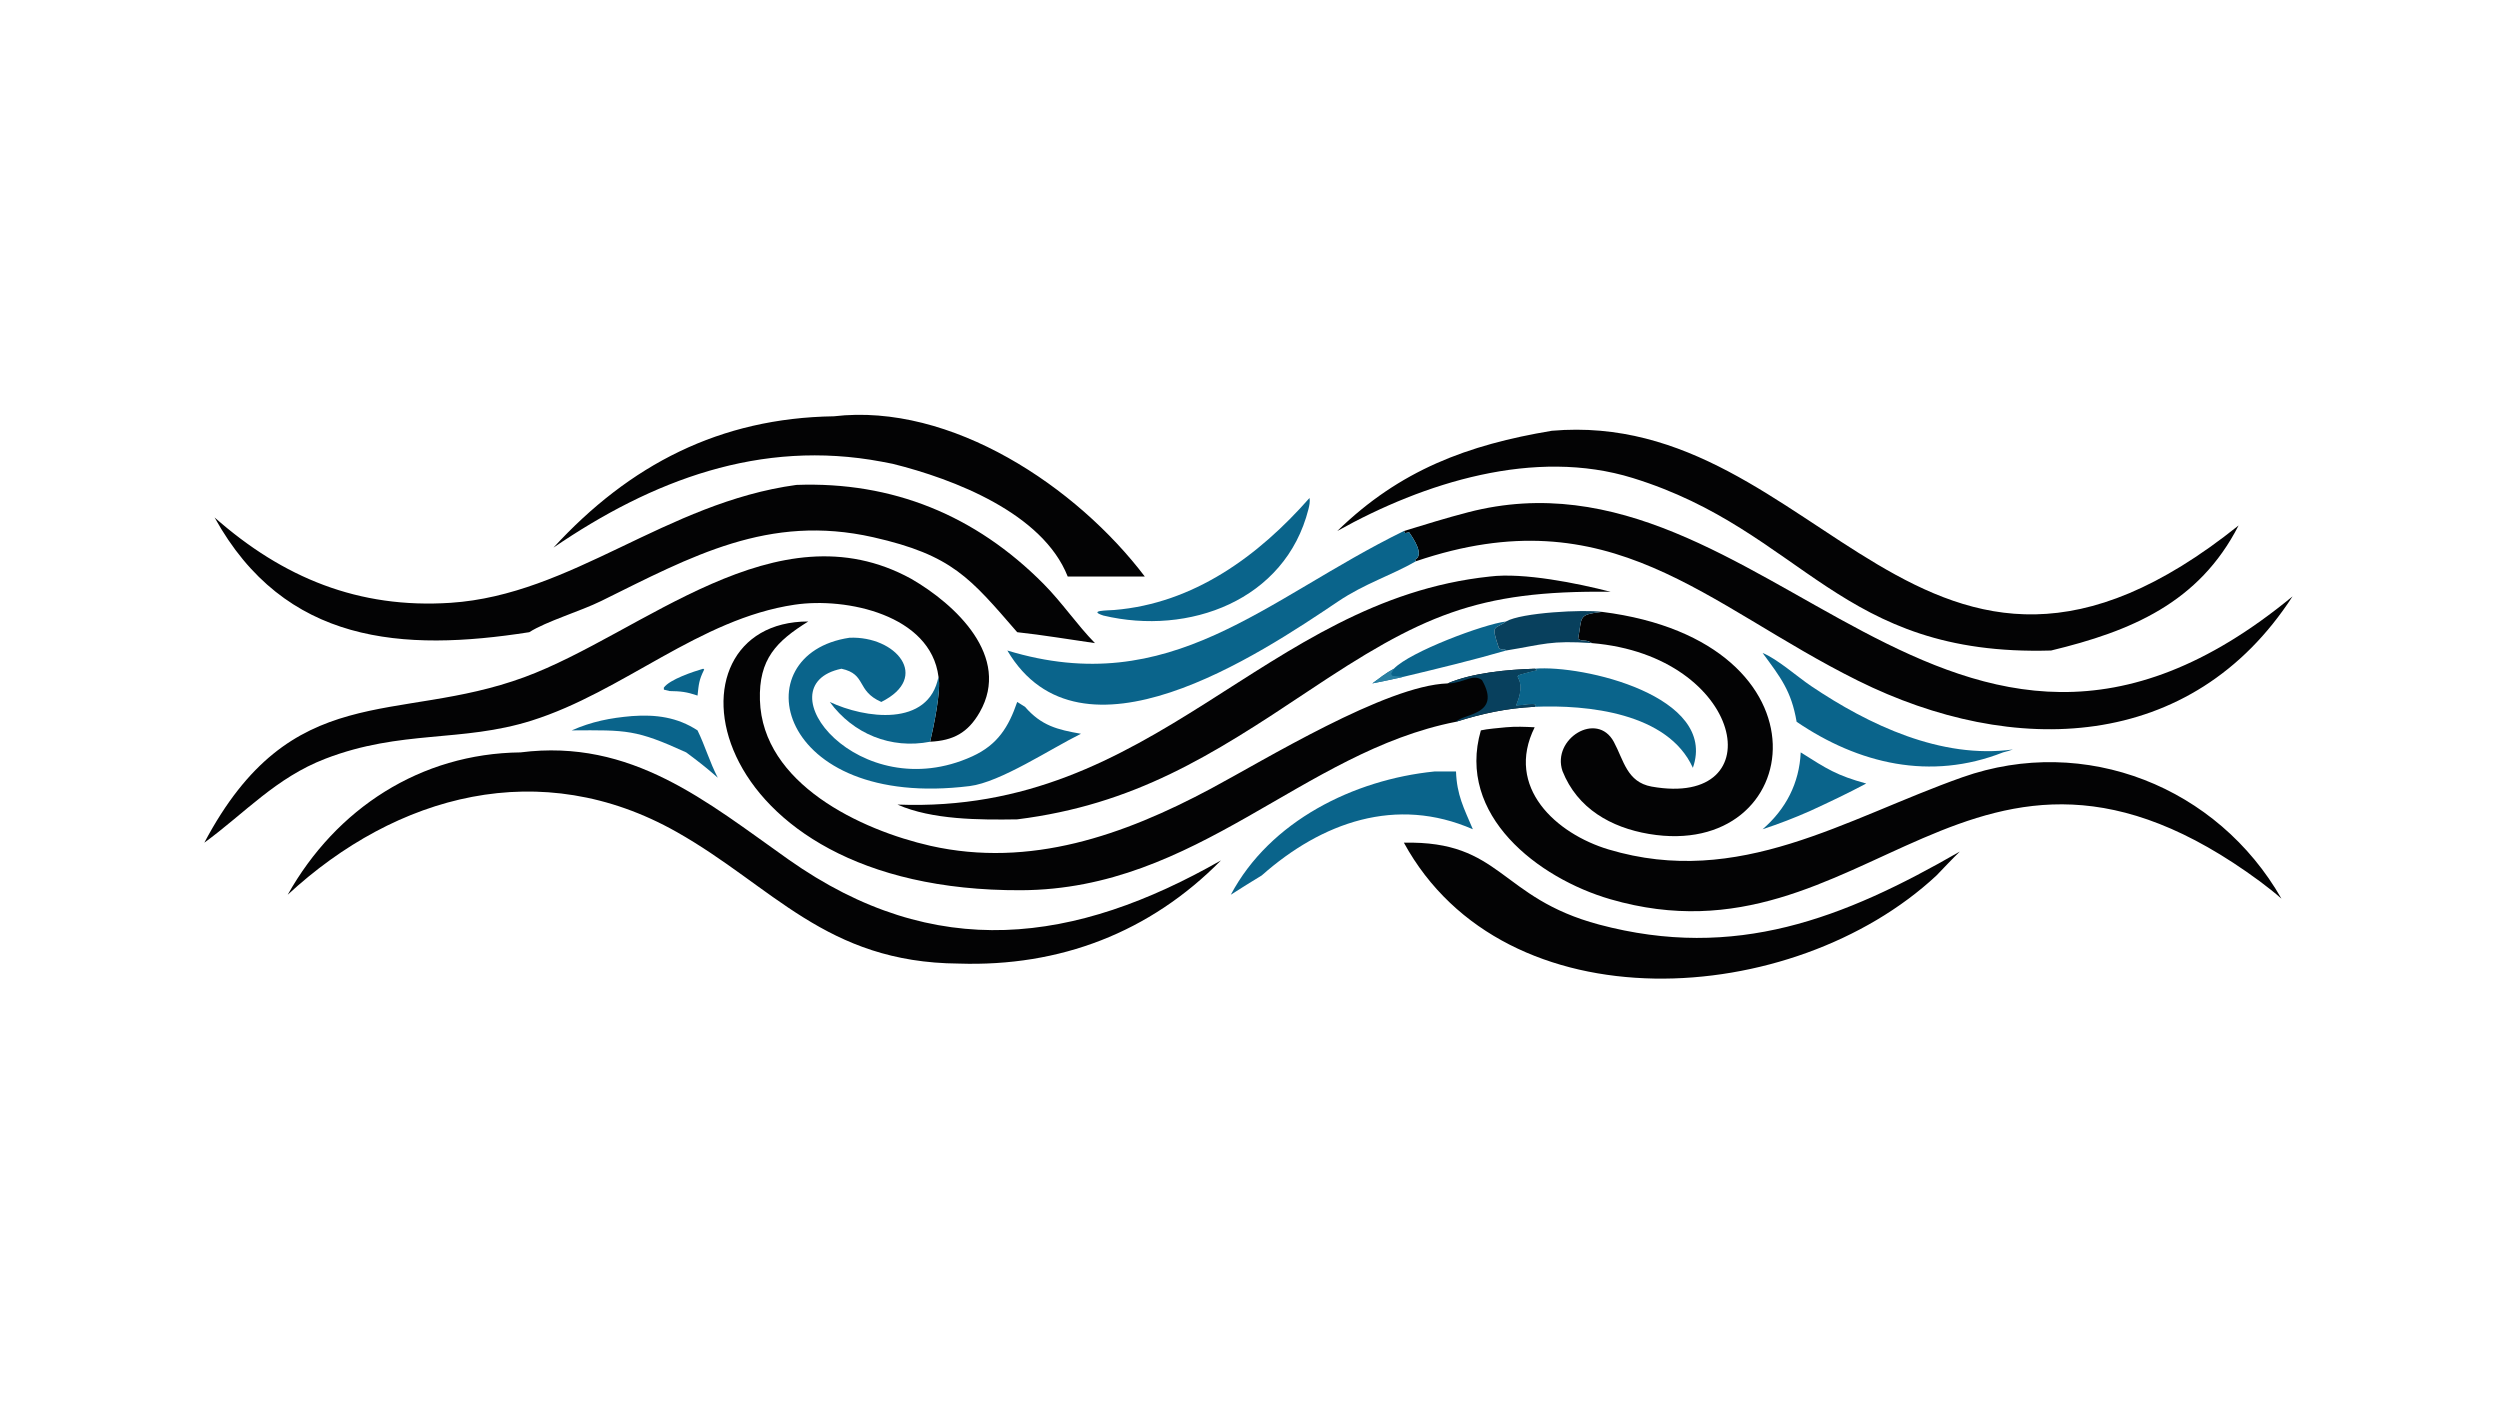 <?xml version="1.0" encoding="UTF-8"?> <svg xmlns="http://www.w3.org/2000/svg" xmlns:xlink="http://www.w3.org/1999/xlink" width="3839" height="2160" viewBox="0 0 3839 2160"><path fill="#030304" transform="matrix(4.219 0 0 4.219 6.10352e-05 0)" d="M529.945 262.71C474.035 273.673 435.878 323.738 371.662 324.02C253.294 324.539 239.278 226.205 294.19 226.202C282.571 233.423 276.141 239.875 276.591 254.822C277.507 285.31 313.342 302.116 338.715 307.869C374.945 316.002 409.004 303.993 440.677 287.077C460.158 276.673 504.397 249.509 526.866 248.742C536.092 244.84 548.655 243.717 558.581 243.396L559.461 243.877C545.424 247.519 557.436 243.448 551.713 256.809C552.916 256.956 560.64 255.331 558.581 257.252C548.257 257.786 539.751 259.636 529.945 262.71Z"></path><path fill="#08405D" transform="matrix(4.219 0 0 4.219 6.10352e-05 0)" d="M526.866 248.742C536.092 244.84 548.655 243.717 558.581 243.396L559.461 243.877C545.424 247.519 557.436 243.448 551.713 256.809C552.916 256.956 560.64 255.331 558.581 257.252C548.257 257.786 539.751 259.636 529.945 262.71C532.457 259.68 546.749 260.356 539.397 247.52C535.987 245.05 532.893 248.655 527.097 248.74L526.866 248.742Z"></path><path fill="#030304" transform="matrix(4.219 0 0 4.219 6.10352e-05 0)" d="M548.155 264.705C551.962 264.382 554.748 264.535 558.581 264.705C547.669 286.593 566.471 303.481 585.49 309.182C632.993 323.421 671.613 297.987 714.217 282.911C758.985 267.068 807.216 286.47 830.392 327.091C827.802 324.785 825.308 322.9 822.552 320.798C717.198 243.104 679.528 354.42 586.143 327.299C559.763 319.637 530.038 296.685 538.994 265.841C541.118 265.316 545.778 264.948 548.155 264.705Z"></path><path fill="#030304" transform="matrix(4.219 0 0 4.219 6.10352e-05 0)" d="M289.874 176.496C324.856 175.21 355.047 187.54 379.821 212.509C386.571 219.312 391.934 227.332 398.531 234.079C389.294 232.765 379.451 231.085 370.236 230.104C353.141 210.426 346.709 202.068 317.831 195.539C279.722 186.922 251.754 202.488 218.851 218.731C211.254 222.482 198.864 226.131 192.637 230.104C146.625 237.307 103.649 234.538 78.094 188.337C103 210.315 130.549 221.61 163.997 219.408C208.187 216.497 242.302 182.962 289.874 176.496Z"></path><path fill="#030304" transform="matrix(4.219 0 0 4.219 6.10352e-05 0)" d="M74.365 306.72C106.121 246.751 144.167 263.662 190.858 246.471C233.852 230.641 282.54 183.748 331.617 210.654C347.703 219.923 368.182 238.988 356.573 259.259C352.309 266.704 346.976 269.555 338.54 269.97C339.704 265.05 342.649 251.239 341.584 246.302C338.755 223.861 308.133 217.294 289.256 220.088C254.456 225.241 226.863 251.756 193.512 262.271C168 270.316 146.063 265.509 118.404 276.162C100.43 283.085 89.207 295.871 74.365 306.72Z"></path><path fill="#030304" transform="matrix(4.219 0 0 4.219 6.10352e-05 0)" d="M510.977 193.275C518.931 190.847 526.231 188.562 534.336 186.458C643.086 158.223 709.127 320.336 834.422 217.071C797.592 273.941 732.702 275.764 676.229 247.735C620.724 220.186 586.5 180.091 515.384 204.273L514.965 203.737C518.543 202.054 514.535 196.131 512.889 193.76L511.442 194.029L510.977 193.275Z"></path><path fill="#030304" transform="matrix(4.219 0 0 4.219 6.10352e-05 0)" d="M189.464 273.849C229.93 268.714 257.258 291.837 286.922 312.787C340.48 350.613 391.44 343.352 444.403 313.16C418.517 339.427 385.723 351.94 348.914 350.714C300.543 350.357 281.28 322.554 246.225 302.777C196.926 274.963 144.43 288.965 104.71 325.664C122.327 294.281 153.045 274.262 189.464 273.849Z"></path><path fill="#030304" transform="matrix(4.219 0 0 4.219 6.10352e-05 0)" d="M564.804 156.789C662.862 148.265 699.522 283.55 814.788 191.253C800.381 219.45 775.627 229.738 746.538 236.771C669.194 239.036 656.663 193.317 594.316 173.993C558.581 162.917 518.333 175.6 486.729 193.275C509.569 171.03 534.209 161.922 564.804 156.789Z"></path><path fill="#030304" transform="matrix(4.219 0 0 4.219 6.10352e-05 0)" d="M542.21 209.846C554.547 208.307 574.11 212.277 586.214 215.393C537.389 214.775 517.233 224.128 475.87 251.735C441.039 274.981 412.856 292.89 370.236 298.225C356.629 298.441 339.253 298.425 326.644 292.843C420.583 296.516 459.712 218.615 542.21 209.846Z"></path><path fill="#030304" transform="matrix(4.219 0 0 4.219 6.10352e-05 0)" d="M303.499 151.519C346.269 146.515 391.946 177.224 416.678 209.846L388.621 209.846C379.525 186.761 347.118 174.339 324.945 168.821L320.888 168.033C276.757 159.743 237.352 174.793 201.446 199.319C229.177 169.115 262.041 152.138 303.499 151.519Z"></path><path fill="#030304" transform="matrix(4.219 0 0 4.219 6.10352e-05 0)" d="M510.977 306.72C546.683 305.921 545.56 326.797 582.048 336.525C631.589 349.732 670.958 334.355 713.316 309.942C710.479 312.704 707.602 315.781 704.837 318.642C652.641 367.285 547.773 374.054 510.977 306.72Z"></path><path fill="#030304" transform="matrix(4.219 0 0 4.219 6.10352e-05 0)" d="M583.075 222.702C668.889 233.52 657.325 313.219 600.135 303.525C586.445 301.205 574.121 294.342 568.698 280.634C564.743 268.899 581.273 258.666 587.394 270.027C591.021 276.758 592.129 284.647 601.141 286.295C645.849 294.261 635.002 238.709 579.421 234.079C576.806 232.401 576.151 233.813 574.398 232.492C575.941 224.362 574.198 223.767 583.075 222.702Z"></path><path fill="#0A648B" transform="matrix(4.219 0 0 4.219 6.10352e-05 0)" d="M366.643 236.771C426.258 254.902 460.515 217.95 510.977 193.275L511.442 194.029L512.889 193.76C514.535 196.131 518.543 202.054 514.965 203.737L515.384 204.273C506.364 209.454 496.67 212.418 487.115 218.853C458.212 238.316 393.252 281.778 366.643 236.771Z"></path><path fill="#0A648B" transform="matrix(4.219 0 0 4.219 6.10352e-05 0)" d="M309.199 232.12C326.052 231.412 338.894 246.455 320.769 255.492C311.507 251.402 315.534 245.412 306.263 243.396C277.115 249.511 312.672 294.107 353.887 275.289C363.146 271.062 367.118 264.568 370.236 255.492L373.062 257.252C379.05 264.151 384.851 265.576 393.447 267.073C382.522 272.445 364.13 284.723 352.92 286.111C282.101 294.881 269.802 237.96 309.199 232.12Z"></path><path fill="#0A648B" transform="matrix(4.219 0 0 4.219 6.10352e-05 0)" d="M522.078 280.802L529.945 280.802C530.261 289.41 532.779 294.041 536.078 301.828C508.174 289.646 481.079 299.289 459.226 318.642C455.447 320.895 451.691 323.303 447.977 325.664C462.23 298.806 492.813 283.753 522.078 280.802Z"></path><path fill="#0A648B" transform="matrix(4.219 0 0 4.219 6.10352e-05 0)" d="M641.536 237.663C646.768 239.748 654.23 246.357 659.216 249.715C680.178 263.835 706.547 276.372 732.648 272.788C731.425 273.246 730.307 273.52 729.052 273.849C702.62 284.265 676.416 278.018 653.922 262.71C651.991 251.45 648.094 246.582 641.536 237.663Z"></path><path fill="#0A648B" transform="matrix(4.219 0 0 4.219 6.10352e-05 0)" d="M558.581 243.396C575.99 241.882 625.329 253.363 616.158 279.465C607.084 259.375 577.687 256.458 558.581 257.252C560.64 255.331 552.916 256.956 551.713 256.809C557.436 243.448 545.424 247.519 559.461 243.877L558.581 243.396Z"></path><path fill="#0A648B" transform="matrix(4.219 0 0 4.219 6.10352e-05 0)" d="M476.629 181.247C476.892 182.571 476.561 184.048 476.228 185.365C467.818 218.59 432.654 231.453 401.599 224.044C395.76 222.132 403.22 222.212 405.539 222.022C434.45 219.652 458.027 202.391 476.629 181.247Z"></path><path fill="#0A648B" transform="matrix(4.219 0 0 4.219 6.10352e-05 0)" d="M507.327 243.396C513.161 237.256 540.024 227.17 548.155 226.202C544.196 229.267 542.439 226.787 545.563 235.887C547.563 237.286 546.923 235.396 548.155 236.771C536.787 240.091 522.43 243.578 510.977 246.302C507.167 247.206 503.318 247.963 499.48 248.742C502.15 246.76 504.403 244.995 507.327 243.396Z"></path><path fill="#2B81A3" transform="matrix(4.219 0 0 4.219 6.10352e-05 0)" d="M499.48 248.742C502.15 246.76 504.403 244.995 507.327 243.396L506.326 245.287L506.815 246.002C508.294 246.164 509.492 246.241 510.977 246.302C507.167 247.206 503.318 247.963 499.48 248.742Z"></path><path fill="#0A648B" transform="matrix(4.219 0 0 4.219 6.10352e-05 0)" d="M655.41 273.849C664.943 279.875 668.49 282.226 679.257 285.185C672.351 288.858 666.096 291.815 658.977 295.101C653.246 297.655 647.49 299.855 641.536 301.828C650.022 294.493 654.906 285.034 655.41 273.849Z"></path><path fill="#0A648B" transform="matrix(4.219 0 0 4.219 6.10352e-05 0)" d="M341.584 246.302C342.649 251.239 339.704 265.05 338.54 269.97C324.253 272.755 310.501 267.097 302.02 255.492C314.691 261.503 338.063 264.849 341.584 246.302Z"></path><path fill="#08405D" transform="matrix(4.219 0 0 4.219 6.10352e-05 0)" d="M548.155 226.202C553.728 222.933 576.501 221.795 583.075 222.702C574.198 223.767 575.941 224.362 574.398 232.492C576.151 233.813 576.806 232.401 579.421 234.079C564.398 233.017 561.796 234.548 548.155 236.771C546.923 235.396 547.563 237.286 545.563 235.887C542.439 226.787 544.196 229.267 548.155 226.202Z"></path><path fill="#0A648B" transform="matrix(4.219 0 0 4.219 6.10352e-05 0)" d="M230.034 260.63C238.667 260.005 246.492 261.008 253.881 265.841C256.613 271.432 258.333 277.431 261.255 283.075C257.077 279.37 254.231 277.187 249.756 273.849C231.426 265.489 228.225 265.718 208.084 265.841C215.468 262.599 222.088 261.308 230.034 260.63Z"></path><path fill="#0A648B" transform="matrix(4.219 0 0 4.219 6.10352e-05 0)" d="M255.946 243.396L256.312 243.677C254.388 247.536 254.35 248.952 253.881 253.167C249.897 251.813 247.808 251.586 243.718 251.523L241.639 251.013L241.606 250.302C243.715 247.284 252.393 244.44 255.946 243.396Z"></path></svg> 
